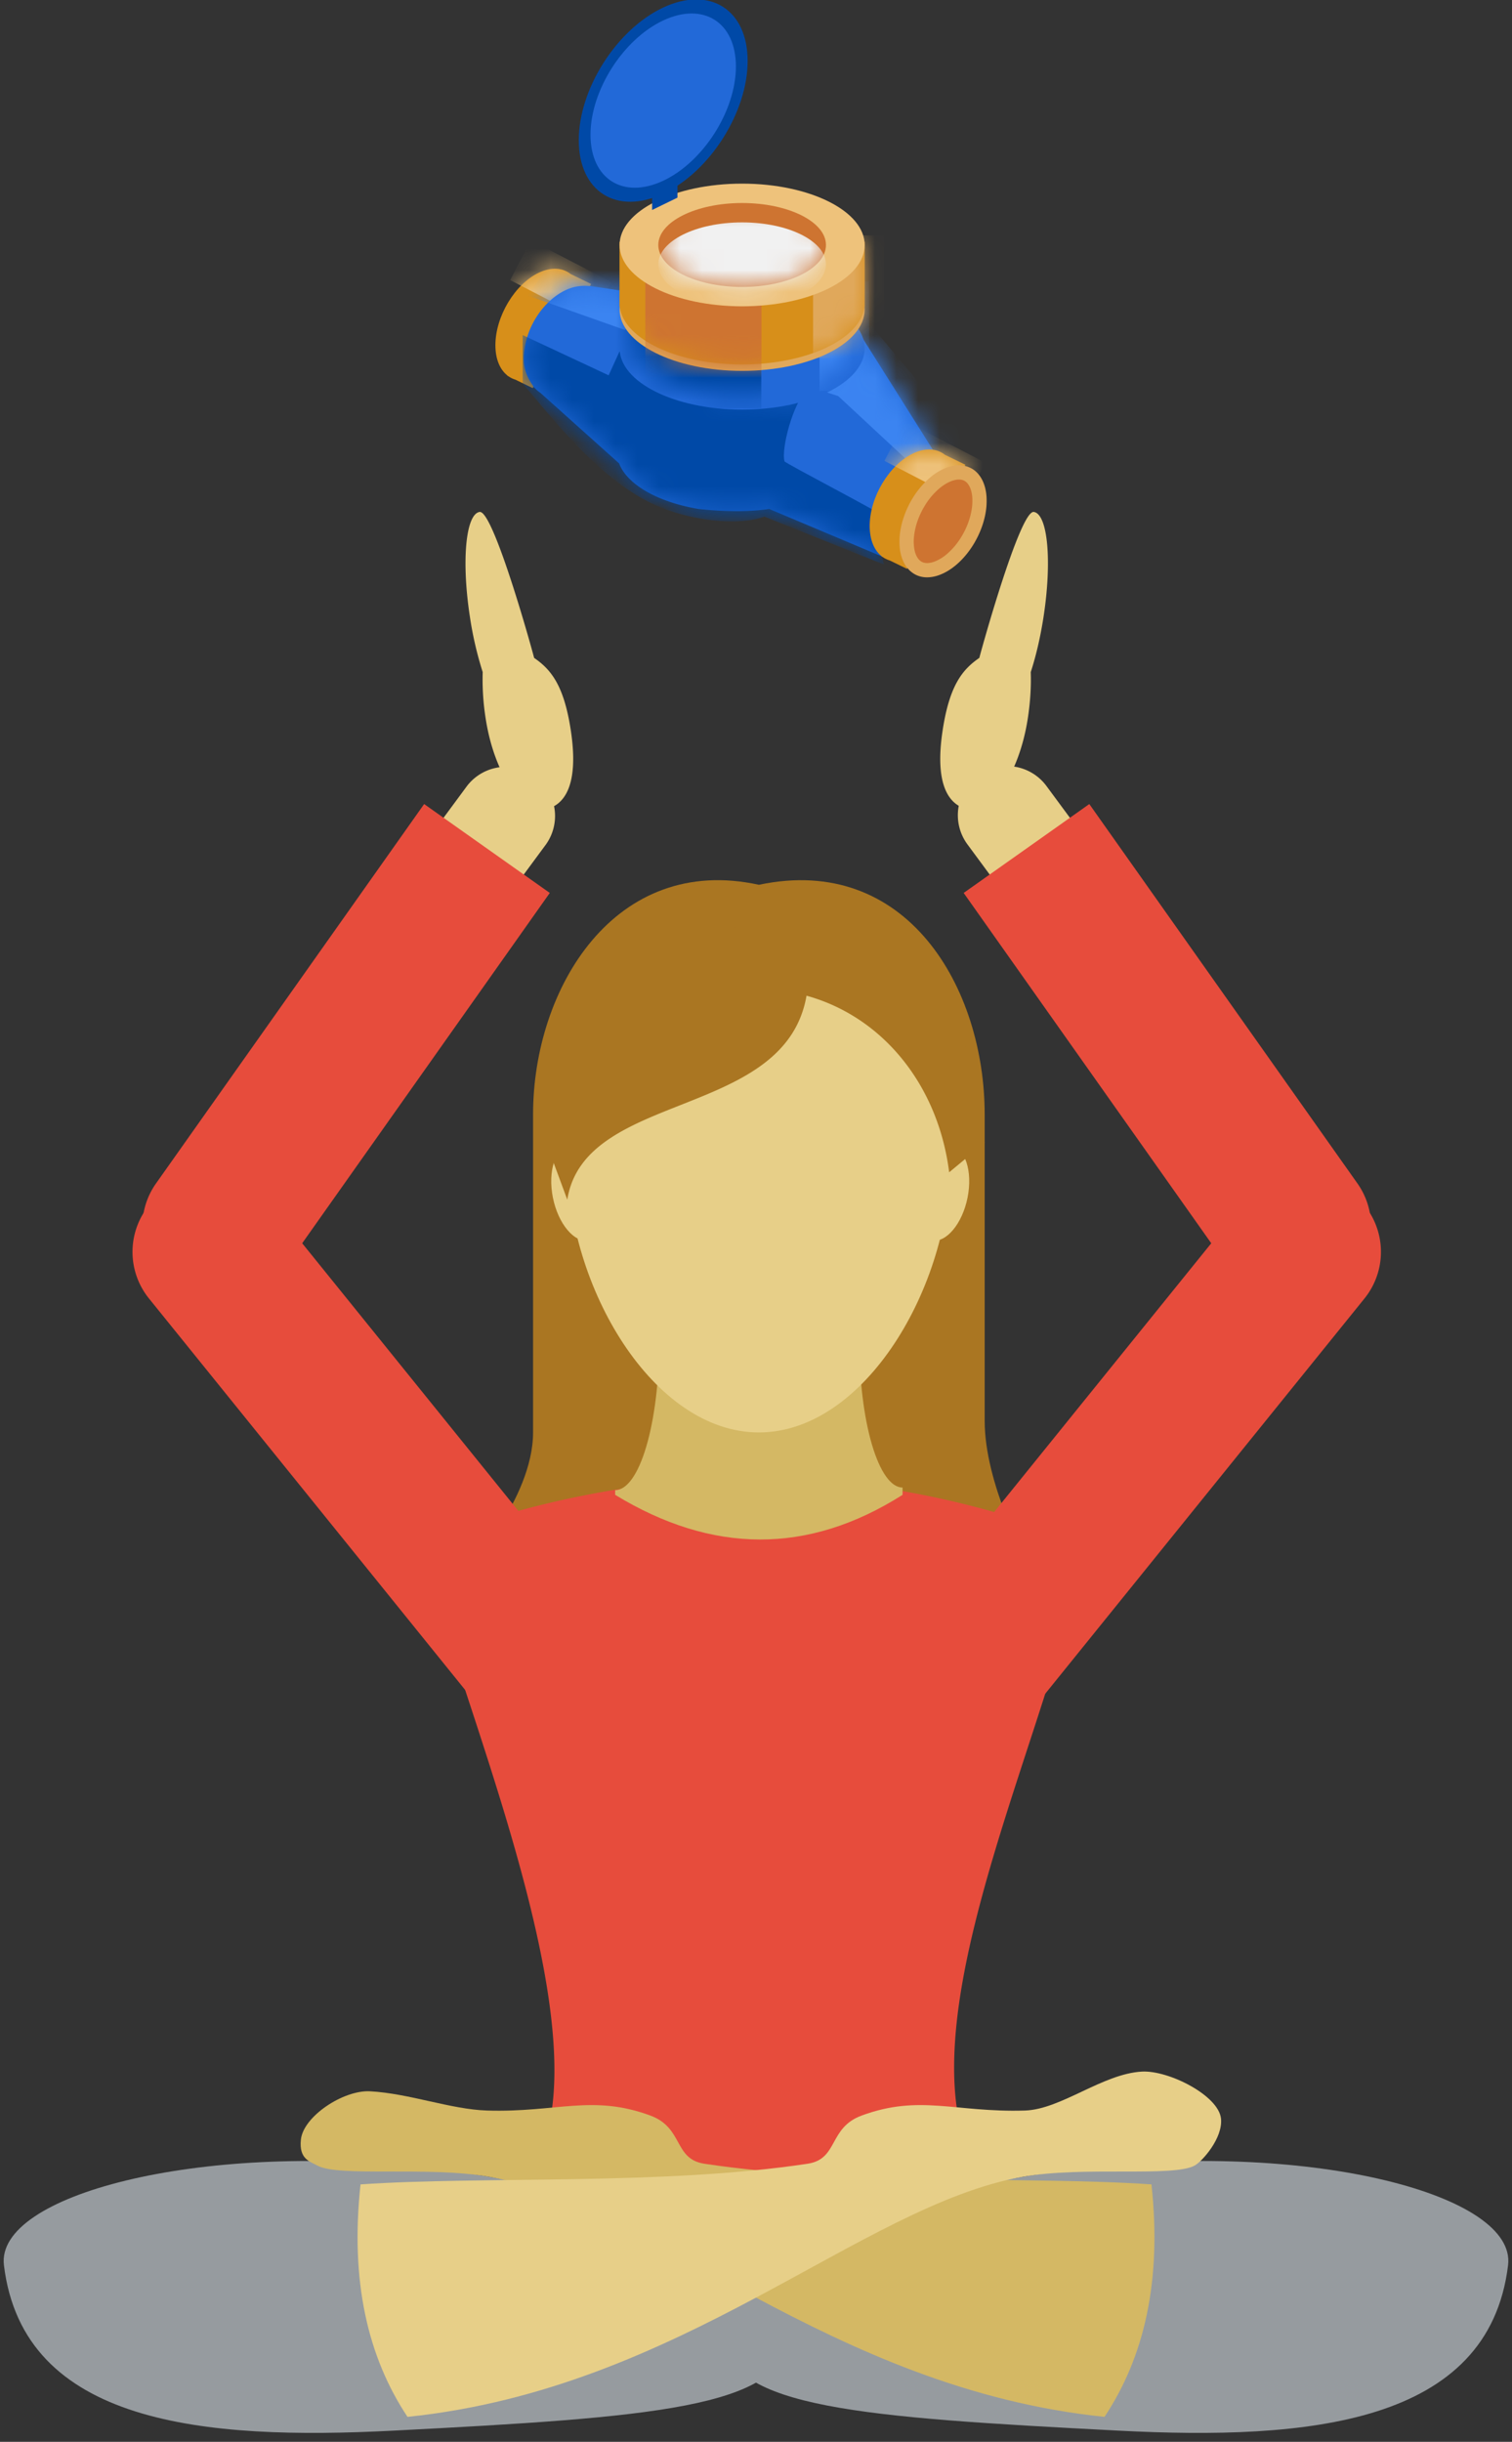 <svg width="70" height="113" xmlns="http://www.w3.org/2000/svg" xmlns:xlink="http://www.w3.org/1999/xlink"><rect width="100%" height="100%" fill="#333333" stroke="none"/><defs><path d="M4.422.684C4.054.39 3.532.344 2.954.615 1.84 1.138.935 2.643.935 3.976c0 .644.212 1.131.557 1.402l-.005.009.05.024c.1.072.21.125.329.161l.797.388.29-.517.001-.001c1.114-.523 2.019-2.028 2.019-3.361 0-.076-.003-.15-.009-.221l.402-.717-.944-.459z" id="a"/><path d="M4.664 8.446L1.013 5.174a1.16 1.16 0 0 1-.238-.201l-.098-.084.013-.021C.484 4.586.264 4.186.252 3.702.211 2.189 1.242.758 2.384.346c.494-.178.92-.113 1.259-.063l4.361.65c.905 1.699 1.19 3.124.899 4.295.4-.045.816-.069 1.242-.069.855 0 1.665.096 2.39.267l3.397-2.783 3.293 5.229-2.302 4.918-5.31-2.236c-.987.143-2.093.125-3.276 0-1.875-.32-3.299-1.122-3.673-2.108z" id="c"/><path d="M3.75 1.049C3.381.755 2.86.709 2.282.98 1.167 1.503.263 3.008.263 4.34c0 .645.212 1.132.557 1.403l-.005.009.049.024c.1.072.211.125.33.161l.796.388.29-.517.002-.001C3.396 5.284 4.3 3.779 4.3 2.446c0-.076-.003-.15-.008-.221l.402-.717-.944-.459z" id="e"/><path d="M5.109.281a10.253 10.253 0 0 1 .496 0h4.83v2.673h-.009c-.141 1.339-2.358 2.404-5.069 2.404-2.71 0-4.927-1.065-5.069-2.404h-.01V.281h4.831z" id="g"/><path d="M6.08.19a12.793 12.793 0 0 1 .555 0h5.398v2.987h-.01c-.158 1.497-2.636 2.688-5.665 2.688-3.03 0-5.508-1.191-5.666-2.688H.68V.19h5.4z" id="i"/><ellipse id="k" cx="4.358" cy="2.337" rx="3.881" ry="1.942"/></defs><g fill="none" fill-rule="evenodd"><path d="M-29-6H99v128H-29z"/><path d="M24.679 51.573c0-5.866 3.809-12.08 10.454-10.628 6.852-1.448 10.454 4.762 10.454 10.628v14.182c0 2.899 1.901 6.378 1.901 6.378 0 5.866-6.585 7.461-12.355 7.461-5.77 0-13.622-.961-13.622-6.827 0 0 3.168-3.384 3.168-6.476V51.573z" fill="#AA7622"/><path d="M49.797 73.456a3.367 3.367 0 0 0-3.366-3.366c-7.52-2.209-15.199-2.257-23.046 0a3.367 3.367 0 0 0-3.366 3.366c2.27 7.648 7.808 21.185 4.749 26.688a3.368 3.368 0 0 0 3.367 3.366h13.547a3.367 3.367 0 0 0 3.366-3.366c-3.094-6.423 2.86-18.594 4.749-26.688z" fill="#E74C3C"/><path d="M28.48 68.959c.541 0 1.059-.726 1.441-2.018.382-1.292.597-3.044.597-4.872h9.265c0 1.796.211 3.518.586 4.787.376 1.27.885 1.983 1.416 1.983v.338c-4.379 2.777-8.815 2.734-13.305 0v-.218z" fill="#D4B864"/><path d="M43.882 52.983c-.7 0-1.409.994-1.584 2.218-.175 1.224.251 2.217.95 2.217.7 0 1.409-.993 1.584-2.217.175-1.224-.251-2.218-.95-2.218zm-17.373 0c.7 0 1.409.994 1.584 2.218.175 1.224-.251 2.217-.95 2.217-.7 0-1.409-.993-1.584-2.217-.175-1.224.251-2.218.95-2.218z" fill="#E7CF88"/><path d="M37.823 43.354c.11.458-11.5 9.533-11.5 9.533l-.06.73c0 5.944 3.974 12.671 8.87 12.671 4.895 0 8.87-6.727 8.87-12.671 0-4.799-2.59-8.869-6.18-10.263z" fill="#E7CF88"/><path d="M37.823 43.354a7.343 7.343 0 0 0-2.69-.508c-4.693 0-9.806 3.801-10.077 9.408l1.207 3.263c.816-5.091 10.146-3.684 11.087-9.503.076-.466.583-2.202.473-2.66z" fill="#AA7622"/><path d="M35.962 43.354a5.273 5.273 0 0 1 2.251-.508c3.928 0 7.147 4.434 7.374 10.041l-1.644 1.363c-.516-4.098-3.165-7.333-6.849-8.236-.487-.12-1.225-2.202-1.132-2.66z" fill="#AA7622"/><path d="M22.347 31.103a16.454 16.454 0 0 1-.589-2.536c-.401-2.591-.201-4.775.446-4.876.648-.1 2.511 6.666 2.523 6.754.784.538 1.376 1.27 1.693 3.313.402 2.59-.288 3.563-1.259 3.714-.971.15-2.274-1.622-2.675-4.212a11.563 11.563 0 0 1-.139-2.157zm25.373 0c.235-.719.442-1.59.589-2.536.401-2.591.202-4.775-.446-4.876-.648-.1-2.51 6.666-2.523 6.754-.784.538-1.376 1.27-1.693 3.313-.402 2.59.288 3.563 1.259 3.714.971.15 2.274-1.622 2.675-4.212.119-.766.162-1.499.139-2.157z" fill="#E7CF88"/><path d="M25.278 39.075a2.274 2.274 0 0 0-3.658-2.701l-1.53 2.073a2.275 2.275 0 0 0 .478 3.18c1.01.745 2.435.53 3.18-.479l1.53-2.073zm19.511 0a2.275 2.275 0 0 1 .479-3.18 2.275 2.275 0 0 1 3.179.479l1.531 2.073a2.276 2.276 0 0 1-.479 3.18 2.276 2.276 0 0 1-3.18-.479l-1.53-2.073z" fill="#E7CF88"/><path d="M22.779 79.745a3.43 3.43 0 0 0 4.822.513l.207-.168a3.43 3.43 0 0 0 .512-4.822L12.437 55.612a3.43 3.43 0 0 0-4.822-.512l-.207.167a3.43 3.43 0 0 0-.512 4.822l15.883 19.656zm23.238 1.573a3.43 3.43 0 0 1-4.822.512l-.207-.167a3.43 3.43 0 0 1-.512-4.822L57.63 55.612a3.43 3.43 0 0 1 4.822-.512l.207.167a3.43 3.43 0 0 1 .512 4.822L46.017 81.318z" fill="#E74C3C"/><path d="M19.636 37.209l5.817 4.113-12.415 17.559a3.431 3.431 0 0 1-4.78.82l-.217-.153a3.431 3.431 0 0 1-.82-4.78l12.415-17.559zm30.795 0l-5.817 4.113 12.415 17.559a3.431 3.431 0 0 0 4.78.82l.217-.153a3.431 3.431 0 0 0 .82-4.78L50.431 37.209z" fill="#E74C3C"/><path d="M50.45 100.3c10.337-1.167 19.763 1.273 19.368 4.526-.895 7.377-9.291 8.109-18.037 7.656-11.9-.616-17.971-1.049-18.339-4.305-.367-3.256 6.671-6.711 17.008-7.877z" fill="#969B9F"/><path d="M19.55 100.3C9.213 99.133-.213 101.573.182 104.826c.895 7.377 9.291 8.109 18.037 7.656 11.9-.616 17.971-1.049 18.339-4.305.367-3.256-6.671-6.711-17.008-7.877z" fill="#969B9F"/><path d="M51.135 111.845c-12.695-1.309-20.95-9.758-28.459-11.106-2.816-.505-6.994.022-7.984-.524-.353-.194-.854-.298-.762-1.199.108-1.072 1.962-2.304 3.203-2.237 1.819.098 3.746.839 5.417.89 3.227.098 4.871-.761 7.561.233 1.541.569 1.067 2.012 2.499 2.229 6.707 1.012 15.014.567 20.699.956.486 4.481-.338 7.993-2.174 10.758z" fill="#D4B864"/><path d="M18.865 111.845c12.695-1.309 20.95-9.758 28.459-11.106 2.816-.505 6.994.022 7.984-.524.353-.194 1.311-1.269 1.22-2.17-.109-1.072-2.42-2.245-3.661-2.178-1.819.097-3.746 1.751-5.417 1.802-3.227.098-4.871-.761-7.561.233-1.541.569-1.067 2.012-2.499 2.229-6.707 1.012-15.014.567-20.699.956-.486 4.481.338 7.993 2.174 10.758z" fill="#E7CF88"/><g transform="translate(22 -1)"><path d="M4.422 13.684c-.368-.294-.89-.34-1.468-.069-1.114.523-2.019 2.028-2.019 3.361 0 .644.212 1.131.557 1.402l-.005.009.05.024c.1.072.21.125.329.161l.797.388.29-.517.001-.001c1.114-.523 2.019-2.028 2.019-3.361 0-.076-.003-.15-.009-.221l.402-.717-.944-.459z" fill="#D78F1A"/><g transform="translate(0 13)"><mask id="b" fill="#fff"><use xlink:href="#a"/></mask><path fill="#EEC27B" mask="url(#b)" d="M2.571-.879l3.726 1.928-.953 1.842L1.618.962z"/></g><path d="M6.664 22.446l-3.651-3.272a1.16 1.16 0 0 1-.238-.201l-.098-.084.013-.021c-.206-.282-.426-.682-.438-1.166-.041-1.513.99-2.944 2.132-3.356.494-.178.92-.113 1.259-.063l4.361.65c.905 1.699 1.19 3.124.899 4.295.4-.045.816-.069 1.242-.069.855 0 1.665.096 2.39.267l3.397-2.783 3.293 5.229-2.302 4.918-5.31-2.236c-.987.143-2.093.125-3.276 0-1.875-.32-3.299-1.122-3.673-2.108z" fill="#2269D8"/><g transform="translate(2 14)"><mask id="d" fill="#fff"><use xlink:href="#c"/></mask><g mask="url(#d)"><path d="M13.344 5.061L4.68 3.269l-.502 1.1L.199 2.508v2.254c1.172 1.314 3.361 4.295 6 5.547 1.776.844 4.084 1.019 5.19.598l5.54 2.22c-.237-.824-.298-1.415 0-2.22.03-.08-4.588-2.475-4.61-2.558-.159-.613.407-2.703 1.025-3.288z" fill="#0049A7"/><path fill="#3B84F1" d="M21.112 7.75l-4.78-5.676-3.287 2.688 1.761.566 4.214 3.916 2.092-1.494zM9.297 1.028L3.04-2.962.421.674l7.041 2.493 1.835-2.139z"/></g></g><path d="M21.75 22.049c-.369-.294-.89-.34-1.468-.069-1.115.523-2.019 2.028-2.019 3.36 0 .645.212 1.132.557 1.403l-.005.009.049.024c.1.072.211.125.33.161l.796.388.29-.517.002-.001c1.114-.523 2.018-2.028 2.018-3.361 0-.076-.003-.15-.008-.221l.402-.717-.944-.459z" fill="#D78F1A"/><g transform="translate(18 21)"><mask id="f" fill="#fff"><use xlink:href="#e"/></mask><path fill="#EEC27B" mask="url(#f)" d="M1.898-.515l3.726 1.929-.953 1.842L.945 1.327z"/></g><path d="M21.67 23.035c.98-.459 1.775.118 1.775 1.29 0 1.171-.795 2.495-1.775 2.955-.979.459-1.775-.119-1.775-1.29s.796-2.495 1.775-2.955z" fill="#CE7431"/><path d="M22.377 22.531c-.055.001-.11.005-.165.012a1.829 1.829 0 0 0-.474.133 2.59 2.59 0 0 0-.702.445 3.945 3.945 0 0 0-.803.966 4.347 4.347 0 0 0-.413.908 3.693 3.693 0 0 0-.166.793 3.35 3.35 0 0 0-.005.496l.015.144c.045.324.158.65.378.899a1.35 1.35 0 0 0 .261.22 1.144 1.144 0 0 0 .617.17c.2.001.398-.043.585-.114.276-.104.53-.266.755-.455.313-.264.577-.584.793-.93.181-.293.329-.606.437-.933.088-.267.15-.544.176-.825a3.33 3.33 0 0 0 .005-.495 3.339 3.339 0 0 0-.015-.144c-.044-.318-.153-.636-.364-.883a1.21 1.21 0 0 0-.257-.226 1.217 1.217 0 0 0-.612-.181h-.046zm.033.661a.532.532 0 0 1 .238.058c.139.076.227.219.281.363l.026.077a1.609 1.609 0 0 1 .062.416 2.51 2.51 0 0 1-.028.447 3.189 3.189 0 0 1-.163.63c-.087.24-.2.47-.334.686a3.286 3.286 0 0 1-.638.757 2.023 2.023 0 0 1-.548.346 1.04 1.04 0 0 1-.372.085.611.611 0 0 1-.165-.02.467.467 0 0 1-.081-.031c-.148-.073-.241-.221-.297-.371a1.737 1.737 0 0 1-.026-.077c-.01-.034-.018-.069-.026-.104a2.053 2.053 0 0 1-.034-.506 3.162 3.162 0 0 1 .189-.883c.084-.231.192-.452.32-.662a3.28 3.28 0 0 1 .634-.765c.159-.139.335-.261.529-.346.122-.054.252-.092.385-.1h.048z" fill="#E0A85B" fill-rule="nonzero"/><ellipse fill="#2269D8" cx="12.358" cy="17.117" rx="5.673" ry="2.839"/><path d="M12.109 14.281a10.253 10.253 0 0 1 .496 0h4.83v2.673h-.009c-.141 1.339-2.358 2.404-5.069 2.404-2.71 0-4.927-1.065-5.069-2.404h-.01v-2.673h4.831z" fill="#2269D8"/><g transform="translate(7 14)"><mask id="h" fill="#fff"><use xlink:href="#g"/></mask><g mask="url(#h)"><path fill="#3B84F1" d="M8.942.014h2.295v5.079H8.942z"/><path fill="#0049A7" d="M-.524-.254h6.768v6.148H-.524z"/></g></g><g transform="translate(4)"><ellipse fill="#E0A85B" cx="8.358" cy="15.324" rx="5.673" ry="2.839"/><path d="M8.08 12.19a12.793 12.793 0 0 1 .555 0h5.398v2.987h-.01c-.158 1.497-2.636 2.688-5.665 2.688-3.03 0-5.508-1.191-5.666-2.688H2.68V12.19h5.4z" fill="#D78F1A"/><g transform="translate(2 12)"><mask id="j" fill="#fff"><use xlink:href="#i"/></mask><g mask="url(#j)"><path fill="#E0A85B" d="M9.643-.109h3.286v5.676H9.643z"/><path fill="#CE7431" d="M1.875-.408h5.377v6.871H1.875z"/></g></g><ellipse fill="#EEC27B" cx="8.358" cy="12.337" rx="5.673" ry="2.839"/><ellipse fill="#CE7431" cx="8.358" cy="12.337" rx="3.881" ry="1.942"/><g transform="translate(4 10)"><mask id="l" fill="#fff"><use xlink:href="#k"/></mask><ellipse fill="#F1F1F1" mask="url(#l)" cx="4.358" cy="3.233" rx="3.881" ry="1.942"/></g><path d="M4.704 1.349c2.157-1.012 3.909.096 3.909 2.473S6.861 8.951 4.704 9.963C2.547 10.974.795 9.866.795 7.489c0-2.377 1.752-5.128 3.909-6.14z" fill="#0049A7"/><path d="M4.704 1.947c1.858-.872 3.366.083 3.366 2.13 0 2.047-1.508 4.416-3.366 5.288-1.858.871-3.366-.083-3.366-2.13 0-2.047 1.508-4.417 3.366-5.288z" fill="#2269D8"/><path fill="#0049A7" d="M4.191 10.717v-.914l1.173-.571v.914z"/></g></g></g></svg>